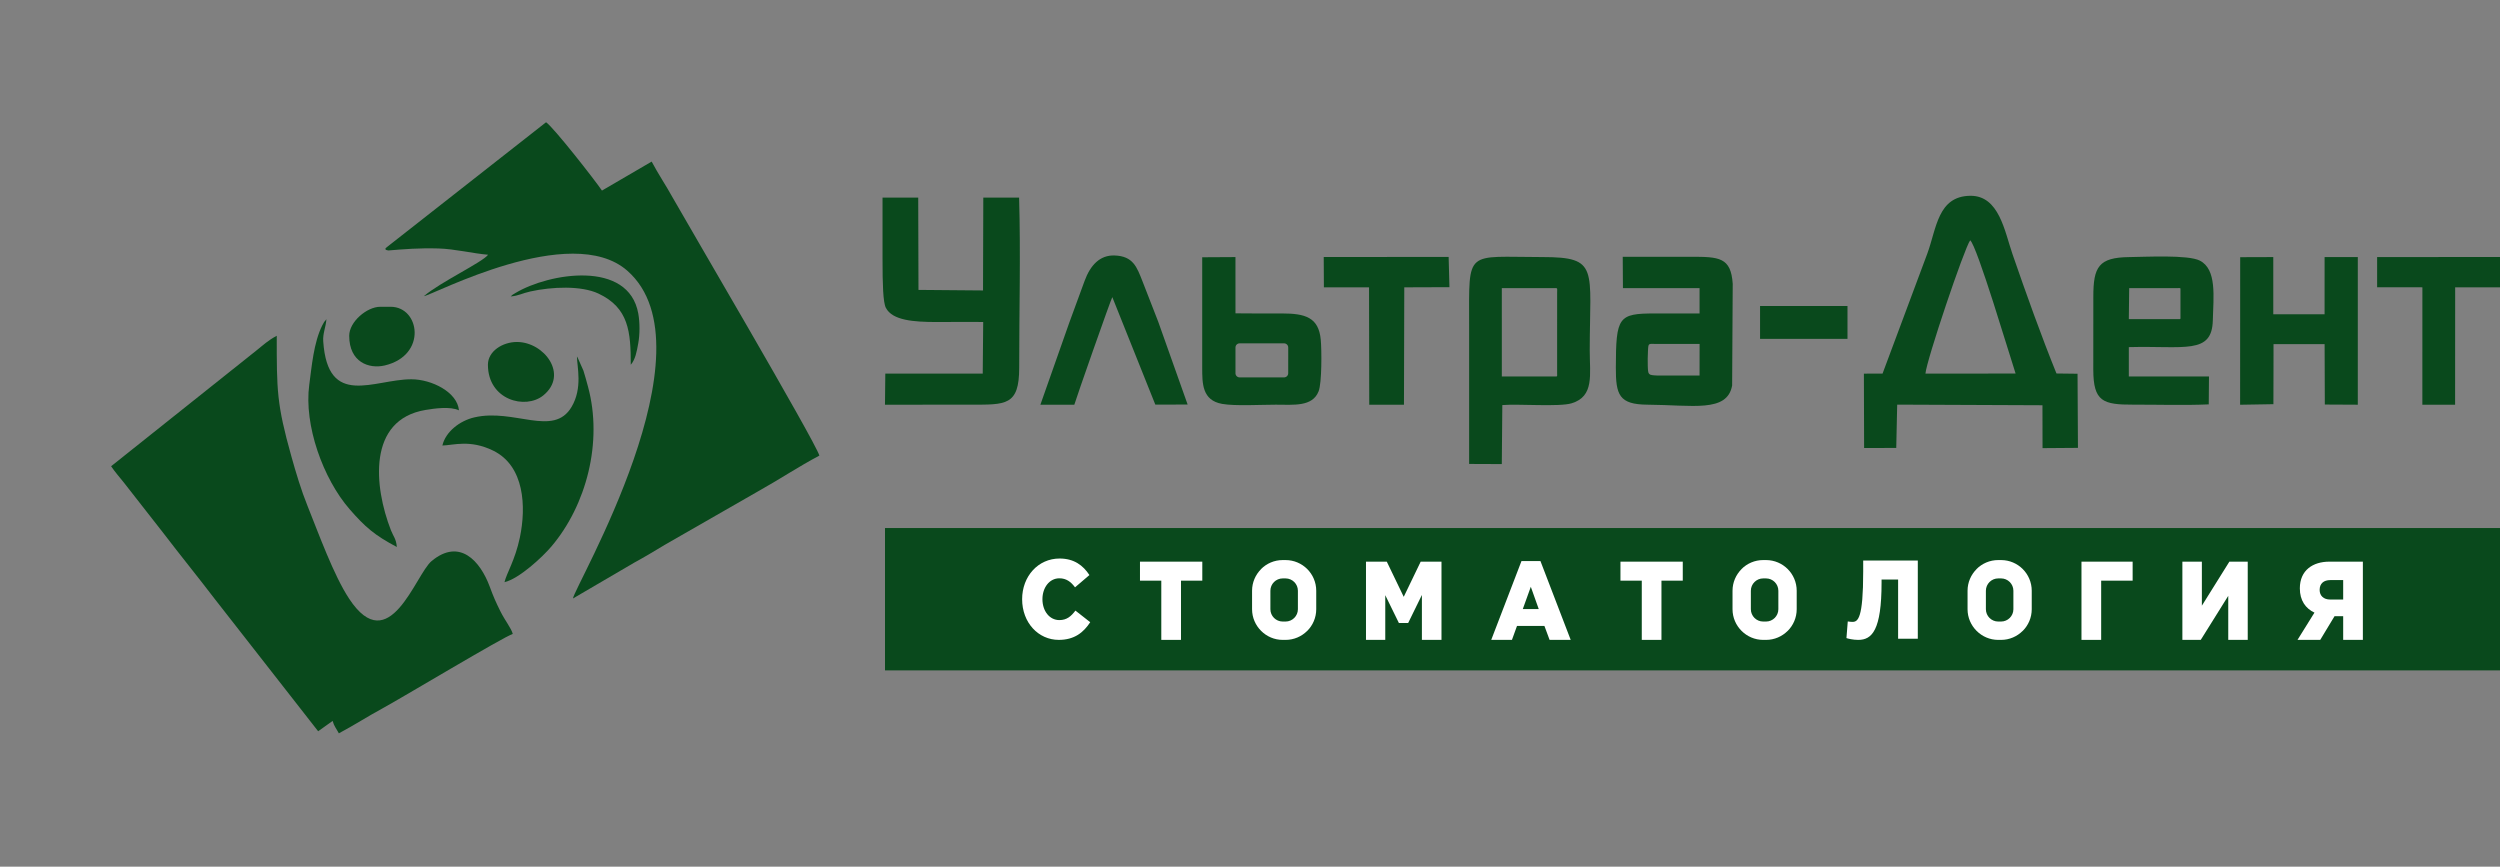<svg width="225" height="78" viewBox="0 0 225 78" fill="none" xmlns="http://www.w3.org/2000/svg">
<rect x="0" y="0" width="225" height="78" fill="#808080" stroke="none"/>
<g clip-path="url(#clip0_558_56)">
<path fill-rule="evenodd" clip-rule="evenodd" d="M79.65 47.523H225V60.335H79.65V47.523Z" fill="#09491C"/>
<path fill-rule="evenodd" clip-rule="evenodd" d="M38.152 26.654C38.882 26.594 51.379 19.896 56.462 24.368C64.41 31.36 51.653 52.847 51.568 53.863L57.094 50.631C58.061 50.103 58.883 49.608 59.801 49.051L68.209 44.23C70.104 43.176 71.848 42.007 73.742 41.005C73.489 39.918 61.373 19.288 60.572 17.837C59.938 16.688 59.248 15.674 58.649 14.543L54.177 17.152C53.578 16.258 49.818 11.452 49.146 11.002L34.826 22.235C34.414 22.532 35.041 22.534 34.937 22.543C36.367 22.424 37.739 22.311 39.462 22.362C40.941 22.405 42.57 22.814 43.928 22.927C43.44 23.595 39.564 25.427 38.152 26.654Z" fill="#09491C"/>
<path fill-rule="evenodd" clip-rule="evenodd" d="M10 41.961C10.339 42.468 10.752 42.935 11.144 43.426L14.66 47.922C16.193 49.928 17.782 51.883 19.314 53.889L28.634 65.813C29.066 65.524 29.478 65.189 29.938 64.882C30.067 65.365 30.263 65.557 30.497 66C31.845 65.286 33.077 64.484 34.41 63.763C36.029 62.888 45.432 57.246 46.149 57.055C46.007 56.52 45.469 55.89 45.03 55.006C44.623 54.187 44.426 53.745 44.074 52.793C43.223 50.494 41.368 48.398 38.845 50.495C37.387 51.707 35.045 59.374 31.426 53.89C30.023 51.764 28.686 48.04 27.675 45.528C27.108 44.12 26.655 42.616 26.211 41.028C24.9 36.339 24.907 35.139 24.907 30.22C24.145 30.623 23.724 31.026 23.069 31.55L10 41.961Z" fill="#09491C"/>
<path fill-rule="evenodd" clip-rule="evenodd" d="M51.926 32.083C51.926 32.995 52.461 34.906 51.438 36.628C49.807 39.376 46.278 36.729 42.686 37.565C41.368 37.872 40.1 38.865 39.814 40.096C40.806 40.075 42.298 39.535 44.385 40.556C47.216 41.94 47.365 45.621 46.788 48.375C46.361 50.413 45.59 51.597 45.404 52.395C46.713 52.09 48.813 50.145 49.636 49.172C52.778 45.46 54.267 39.771 52.923 34.812C52.786 34.305 52.641 33.766 52.51 33.362L51.994 32.2C51.981 32.176 51.952 32.121 51.926 32.083Z" fill="#09491C"/>
<path fill-rule="evenodd" clip-rule="evenodd" d="M35.715 49.229C35.652 48.474 35.409 48.298 35.18 47.713C33.658 43.802 33.055 37.776 38.29 36.897C39.077 36.765 40.524 36.555 41.305 36.93C41.17 35.308 38.867 34.135 37.019 34.135C33.65 34.135 29.495 36.77 29.09 30.711C29.043 30.016 29.319 29.46 29.379 28.73C29.187 28.951 29.155 28.984 29.003 29.286C28.226 30.835 28.049 33.043 27.832 34.643C27.346 38.253 29.072 43.081 31.47 45.835C32.864 47.433 33.7 48.163 35.715 49.229Z" fill="#09491C"/>
<path fill-rule="evenodd" clip-rule="evenodd" d="M31.429 30.219C31.429 32.593 33.204 33.232 34.64 32.888C38.458 31.973 37.793 27.61 35.155 27.61H34.224C33.029 27.61 31.429 28.955 31.429 30.219Z" fill="#09491C"/>
<path fill-rule="evenodd" clip-rule="evenodd" d="M43.913 32.828C43.913 35.999 47.289 36.9 48.903 35.582C51.191 33.713 48.979 30.778 46.521 30.778C45.248 30.778 43.913 31.599 43.913 32.828Z" fill="#09491C"/>
<path fill-rule="evenodd" clip-rule="evenodd" d="M56.77 32.828C57.185 32.352 57.309 31.639 57.444 30.893C57.59 30.09 57.591 29.044 57.449 28.236C56.588 23.351 49.381 24.576 46.397 26.367C46.033 26.586 46.195 26.477 45.963 26.679C46.691 26.618 46.98 26.397 47.749 26.228C49.669 25.807 52.301 25.688 53.86 26.422C56.593 27.707 56.77 29.868 56.77 32.828Z" fill="#09491C"/>
<path fill-rule="evenodd" clip-rule="evenodd" d="M51.926 32.083L51.823 31.683L51.926 32.083Z" fill="#09491C"/>
<path fill-rule="evenodd" clip-rule="evenodd" d="M158.406 27.54H166.274V30.498H158.406V27.54Z" fill="#09491C"/>
<path fill-rule="evenodd" clip-rule="evenodd" d="M173.29 33.626C173.379 32.441 176.796 22.313 177.316 21.628C177.926 22.084 180.912 32.148 181.404 33.619L173.29 33.626ZM170.747 36.417L183.821 36.472L183.829 40.332L187.015 40.308L186.979 33.637L185.082 33.614C183.701 30.203 182.366 26.461 181.126 22.877C180.418 20.831 179.925 17.588 177.319 17.621C174.39 17.659 174.291 20.573 173.454 22.836L169.43 33.622L167.75 33.628L167.77 40.322L170.663 40.314L170.747 36.417Z" fill="#09491C"/>
<path fill-rule="evenodd" clip-rule="evenodd" d="M79.428 17.783V23.372C79.428 25.571 79.475 27.227 79.732 27.713C80.328 28.842 82.234 28.975 84.238 28.982C85.795 28.986 87.418 28.956 88.488 28.982L88.446 33.622L79.678 33.624L79.648 36.426C81.906 36.426 85.073 36.419 87.337 36.419C90.522 36.42 91.732 36.531 91.728 33.086C91.723 28.06 91.867 22.856 91.719 17.784H88.497L88.472 26.141L82.663 26.091L82.64 17.783H79.428V17.783Z" fill="#09491C"/>
<path fill-rule="evenodd" clip-rule="evenodd" d="M135.163 25.931H139.753C140.234 25.931 140.14 25.869 140.142 26.366C140.148 28.505 140.141 31.506 140.141 33.542C140.141 33.947 140.206 33.881 139.801 33.881H135.164V28.651L135.163 25.931ZM135.209 36.456C136.7 36.335 140.337 36.636 141.451 36.295C143.499 35.666 143.076 33.74 143.076 31.536C143.079 24.148 143.937 23.137 138.81 23.136C131.836 23.133 132.221 22.348 132.221 29.22C132.22 33.033 132.221 37.962 132.221 41.755L135.162 41.767L135.209 36.456Z" fill="#09491C"/>
<path fill-rule="evenodd" clip-rule="evenodd" d="M191.594 28.719L191.626 25.931H195.966C196.276 25.931 196.242 25.87 196.242 26.166V28.41C196.242 28.783 196.3 28.719 195.925 28.719C194.659 28.719 192.618 28.72 191.594 28.719ZM188.4 26.698L188.396 33.278C188.403 36.15 189.266 36.427 192.022 36.419C194.243 36.412 196.582 36.494 198.787 36.393L198.809 33.881L191.594 33.88C191.594 33.202 191.591 31.957 191.594 31.241C196.609 31.107 199.076 31.934 199.154 28.835C199.209 26.69 199.527 24.242 197.98 23.453C196.924 22.914 193.083 23.121 191.634 23.138C188.872 23.169 188.4 24.02 188.4 26.698Z" fill="#09491C"/>
<path fill-rule="evenodd" clip-rule="evenodd" d="M149.102 30.956C150.273 30.958 151.825 30.964 152.964 30.955C152.96 31.855 152.96 33.125 152.96 33.798C152.02 33.798 150.282 33.798 149.157 33.798C148.317 33.755 148.329 33.749 148.299 32.904C148.286 32.528 148.295 32.007 148.318 31.568C148.357 30.831 148.355 30.954 149.102 30.956ZM146.064 25.931C150.125 25.931 151.79 25.931 152.961 25.931C152.961 26.628 152.961 26.706 152.961 28.211C151.273 28.222 149.972 28.211 148.956 28.211C145.639 28.211 145.438 28.503 145.426 33.084C145.42 35.536 145.707 36.407 148.291 36.422C152.309 36.446 155.448 37.158 155.892 34.696L155.945 25.542C155.784 23.147 154.721 23.11 152.161 23.11C150.745 23.108 147.27 23.11 146.046 23.11L146.064 25.931Z" fill="#09491C"/>
<path fill-rule="evenodd" clip-rule="evenodd" d="M204.617 30.969L209.215 30.974L209.234 36.409L212.202 36.424L212.203 23.137H209.213L209.212 28.283L204.595 28.281L204.595 23.137L201.617 23.147L201.61 36.428L204.607 36.376L204.616 32.503L204.617 30.969Z" fill="#09491C"/>
<path fill-rule="evenodd" clip-rule="evenodd" d="M115.939 32.336V32.428V33.593C115.939 33.798 115.772 33.965 115.567 33.965H113.608C113.53 33.966 113.452 33.966 113.374 33.965H111.565C111.36 33.965 111.193 33.798 111.193 33.593V31.274C111.193 31.069 111.36 30.901 111.565 30.901H115.568C115.773 30.901 115.94 31.069 115.94 31.274V32.336H115.939ZM108.199 23.154C108.199 25.185 108.195 30.759 108.199 33.085C108.201 34.504 108.183 36.029 109.993 36.351C111.159 36.558 113.523 36.421 114.815 36.422C116.433 36.424 118.121 36.628 118.676 35.215C118.97 34.468 118.957 31.523 118.867 30.564C118.679 28.552 117.453 28.211 115.38 28.211C114.224 28.211 112.813 28.223 111.193 28.2L111.191 23.137L108.199 23.154Z" fill="#09491C"/>
<path fill-rule="evenodd" clip-rule="evenodd" d="M96.688 36.427C96.791 36.023 99.998 26.873 100.109 26.741L103.979 36.416L106.887 36.408L104.241 28.957L102.831 25.335C102.32 24.042 101.991 23.045 100.303 22.993C98.992 22.951 98.134 23.863 97.615 25.279L96.244 29.016L93.633 36.429L96.688 36.427Z" fill="#09491C"/>
<path fill-rule="evenodd" clip-rule="evenodd" d="M119.15 25.857L123.213 25.863L123.232 36.428L126.357 36.427L126.385 25.86L130.45 25.845L130.377 23.126L119.135 23.128L119.15 25.857Z" fill="#09491C"/>
<path fill-rule="evenodd" clip-rule="evenodd" d="M213.941 25.854L218.015 25.857L218.012 36.427H220.959L220.965 25.86L225 25.857V23.129L213.941 23.137V25.854Z" fill="#09491C"/>
<path d="M95.289 57.589C96.705 57.589 97.518 56.915 98.121 55.999L96.788 54.953C96.404 55.466 96.011 55.808 95.344 55.808C94.449 55.808 93.819 54.984 93.819 53.928C93.819 52.882 94.449 52.047 95.344 52.047C95.956 52.047 96.386 52.359 96.751 52.862L98.048 51.755C97.482 50.89 96.669 50.267 95.362 50.267C93.426 50.267 91.992 51.876 91.992 53.928C91.992 56.051 93.462 57.589 95.289 57.589Z" fill="white"/>
<path d="M104.517 57.589H106.289V52.259H108.207V50.549H102.598V52.259H104.517V57.589Z" fill="white"/>
<path d="M122.939 57.589H124.674V53.566L125.901 56.072H126.734L127.971 53.546V57.589H129.734V50.549H127.862L126.336 53.715L124.811 50.549H122.939V57.589Z" fill="white"/>
<path d="M134.211 57.589H136.075L136.531 56.332H138.997L139.463 57.589H141.363L138.641 50.498H136.932L134.211 57.589ZM137.052 54.813L137.773 52.811L138.486 54.813H137.052Z" fill="white"/>
<path d="M147.76 57.589H149.531V52.259H151.449V50.549H145.841V52.259H147.76V57.589Z" fill="white"/>
<path d="M167.24 57.59C168.482 57.59 169.341 56.724 169.341 52.43V52.158H170.83V57.489H172.602V50.448H167.688V51.424C167.688 55.689 167.213 55.97 166.711 55.97C166.628 55.97 166.382 55.95 166.299 55.929L166.18 57.428C166.318 57.479 166.774 57.59 167.24 57.59Z" fill="white"/>
<path d="M187.333 57.589H189.105V52.259H191.937V50.549H187.333V57.589Z" fill="white"/>
<path d="M196.414 57.589H198.068L200.543 53.627V57.589H202.296V50.549H200.643L198.168 54.512V50.549H196.414V57.589Z" fill="white"/>
<path d="M206.775 57.589H208.821L210.109 55.457H210.886V57.589H212.658V50.549H209.635C208.182 50.549 206.986 51.303 206.986 52.953C206.986 54.049 207.506 54.763 208.301 55.136L206.775 57.589ZM209.716 53.958C209.114 53.958 208.767 53.607 208.767 53.093C208.767 52.52 209.133 52.208 209.726 52.208H210.886V53.958H209.716Z" fill="white"/>
<path fill-rule="evenodd" clip-rule="evenodd" d="M115.444 50.406H115.702C116.463 50.406 117.153 50.716 117.652 51.215C118.151 51.715 118.461 52.405 118.461 53.166V54.831C118.461 55.591 118.151 56.282 117.652 56.781H117.646C117.147 57.28 116.459 57.59 115.703 57.59H115.445C114.689 57.59 114.001 57.28 113.502 56.781L113.495 56.774C112.996 56.275 112.686 55.586 112.686 54.831V53.166C112.686 52.41 112.997 51.722 113.495 51.222V51.215C113.993 50.715 114.684 50.406 115.444 50.406ZM115.444 52.057H115.702C116.311 52.057 116.811 52.556 116.811 53.166V54.831C116.811 55.44 116.312 55.939 115.702 55.939H115.444C114.835 55.939 114.335 55.441 114.335 54.831V53.166C114.335 52.556 114.834 52.057 115.444 52.057Z" fill="white"/>
<path fill-rule="evenodd" clip-rule="evenodd" d="M158.686 50.406H158.944C159.704 50.406 160.395 50.716 160.894 51.215C161.393 51.715 161.703 52.405 161.703 53.166V54.831C161.703 55.591 161.393 56.282 160.894 56.781H160.888C160.388 57.28 159.701 57.59 158.944 57.59H158.687C157.931 57.59 157.242 57.28 156.743 56.781L156.736 56.774C156.237 56.275 155.927 55.586 155.927 54.831V53.166C155.927 52.41 156.238 51.722 156.736 51.222V51.215C157.235 50.715 157.926 50.406 158.686 50.406ZM158.686 52.057H158.944C159.553 52.057 160.052 52.556 160.052 53.166V54.831C160.052 55.44 159.554 55.939 158.944 55.939H158.686C158.076 55.939 157.577 55.441 157.577 54.831V53.166C157.578 52.556 158.076 52.057 158.686 52.057Z" fill="white"/>
<path fill-rule="evenodd" clip-rule="evenodd" d="M179.839 50.406H180.097C180.858 50.406 181.548 50.716 182.047 51.215C182.546 51.715 182.856 52.405 182.856 53.166V54.831C182.856 55.591 182.546 56.282 182.047 56.781H182.04C181.541 57.28 180.853 57.59 180.097 57.59H179.839C179.083 57.59 178.395 57.28 177.896 56.781L177.889 56.774C177.39 56.275 177.08 55.586 177.08 54.831V53.166C177.08 52.41 177.391 51.722 177.889 51.222V51.215C178.388 50.715 179.079 50.406 179.839 50.406ZM179.839 52.057H180.097C180.706 52.057 181.205 52.556 181.205 53.166V54.831C181.205 55.44 180.707 55.939 180.097 55.939H179.839C179.229 55.939 178.73 55.441 178.73 54.831V53.166C178.73 52.556 179.229 52.057 179.839 52.057Z" fill="white"/>
</g>
<defs>
<clipPath id="clip0_558_56">
<rect width="215" height="55" fill="white" transform="translate(10 11)"/>
</clipPath>
</defs>
</svg>
